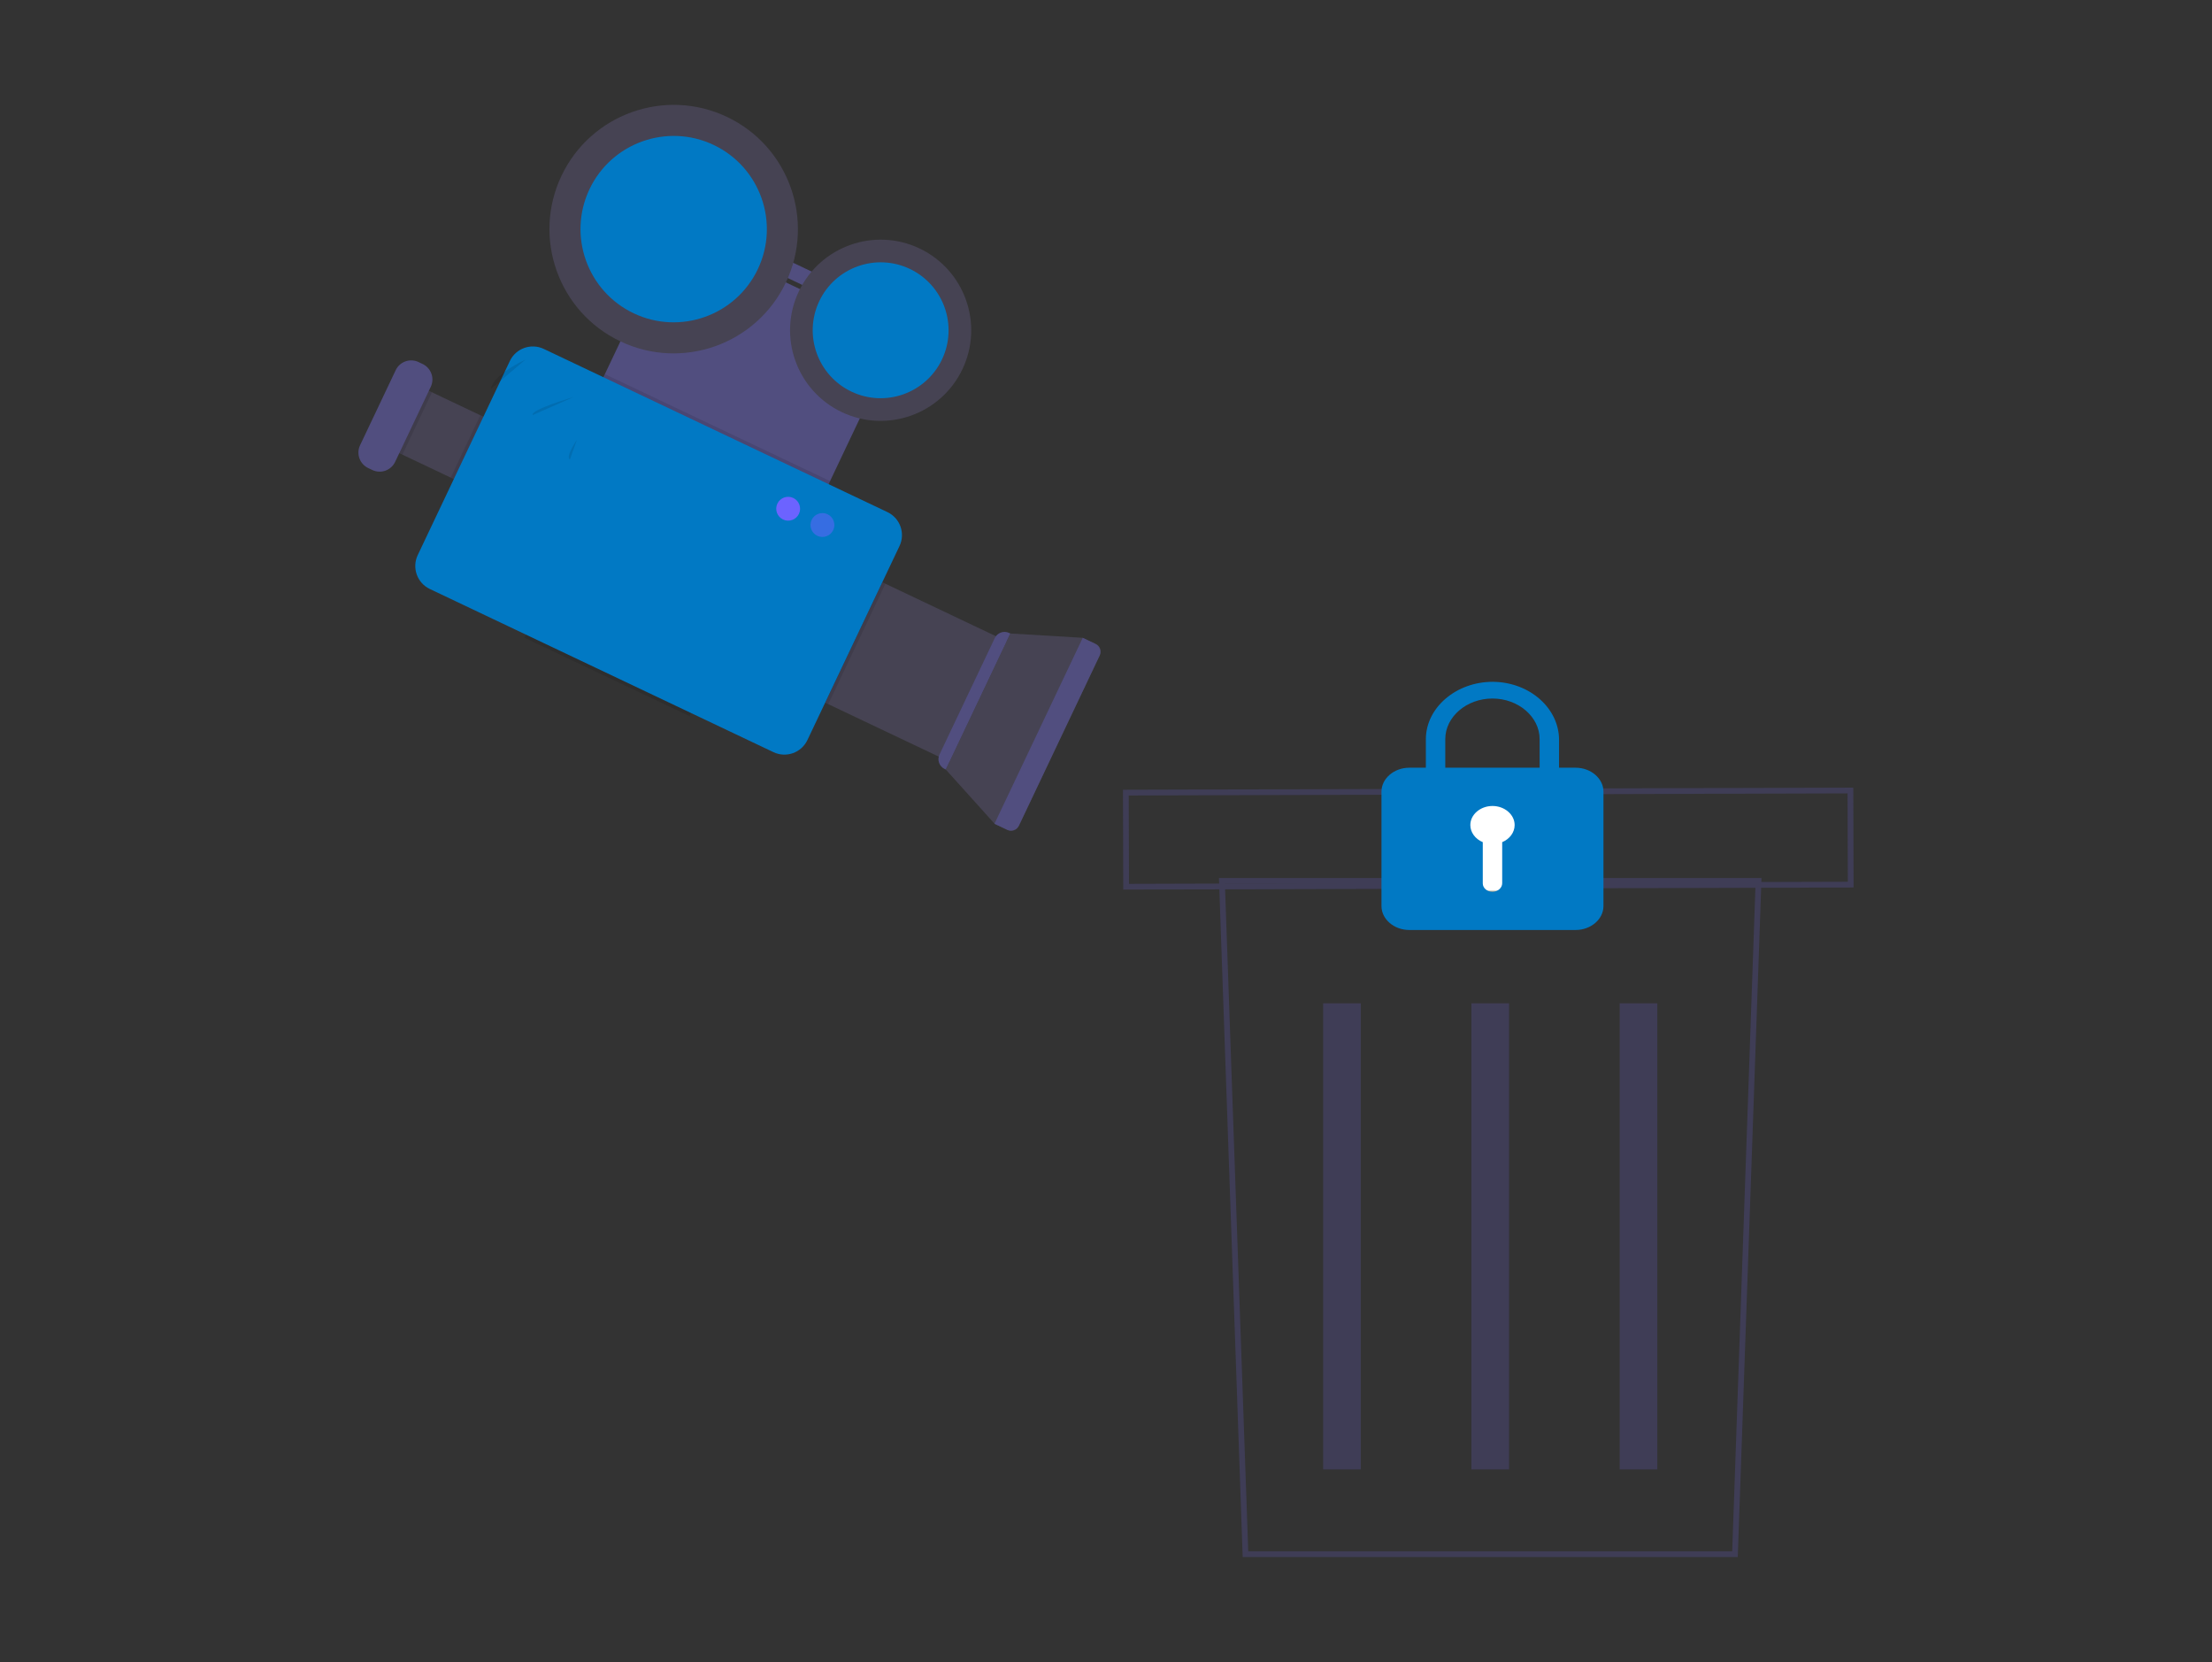 <?xml version="1.0" encoding="UTF-8" standalone="no"?> <svg xmlns="http://www.w3.org/2000/svg" xmlns:xlink="http://www.w3.org/1999/xlink" xmlns:serif="http://www.serif.com/" width="100%" height="100%" viewBox="0 0 3875 2911" version="1.1" xml:space="preserve" style="fill-rule:evenodd;clip-rule:evenodd;stroke-linecap:round;stroke-linejoin:round;stroke-miterlimit:1.5;"><rect x="0" y="0" width="3875" height="2911" fill="#333333" stroke="none"/><rect id="Artboard1" x="-0" y="0" width="3875" height="2910.72" style="fill:none;"></rect><g><g><g id="_55bfdb31-36b5-4718-97dd-773b4157bdc7" serif:id="55bfdb31-36b5-4718-97dd-773b4157bdc7"></g><path d="M901.466,755.795l-176.112,-83.605l-51.846,109.213l176.113,83.604l51.845,-109.212Z" style="fill:#464353;"></path><path d="M1769.87,1109.52l126.902,7.55l23.34,11.08c7.041,3.342 10.084,11.887 6.742,18.928l-142.37,299.9c-3.342,7.041 -11.887,10.084 -18.928,6.742l-23.339,-11.08l-85.435,-94.901l113.088,-238.219Z" style="fill:#464353;fill-rule:nonzero;"></path><path d="M1763.39,1123.18l-217.735,-103.365l-100.123,210.908l217.735,103.365l100.123,-210.908Z" style="fill:#464353;"></path><path d="M1495.92,510.782l-140.168,-66.541l-12.093,25.473l140.168,66.541l12.093,-25.473Z" style="fill:#514e7f;"></path><path d="M1574.7,588.605l-394.537,-187.296l-136.744,288.05l394.537,187.296l136.744,-288.05Z" style="fill:#514e7f;"></path><path d="M1454.15,842.548l-394.538,-187.296l-16.207,34.139l394.538,187.297l16.207,-34.14Z" style="fill-opacity:0.1;"></path><path d="M1551.1,1022.4l-8.831,-4.192l-100.123,210.908l8.831,4.192l100.123,-210.908Z" style="fill-opacity:0.1;"></path><path d="M901.466,755.795l-60.071,-28.518l-51.846,109.213l60.072,28.517l51.845,-109.212Z" style="fill-opacity:0.1;"></path><path d="M1208.19,1254.41l-289.887,-137.616l22.033,-34.551l291.387,100.397l-23.533,71.77Z" style="fill-opacity:0.1;fill-rule:nonzero;"></path><path d="M1575.76,956.31c10.552,-22.229 1.073,-48.843 -21.156,-59.395l-602.036,-285.801c-22.228,-10.552 -48.842,-1.073 -59.395,21.156l-161.368,339.919c-10.552,22.229 -1.072,48.843 21.156,59.395l602.036,285.801c22.229,10.552 48.843,1.073 59.395,-21.156l161.368,-339.919Z" style="fill:#0179c4;"></path><path d="M1767.81,1108.54l2.068,0.982l-113.088,238.219l-2.068,-0.981c-9.346,-4.437 -13.386,-15.779 -8.949,-25.125l96.912,-204.146c4.437,-9.346 15.779,-13.386 25.125,-8.949Z" style="fill:#514e7f;fill-rule:nonzero;"></path><path d="M1896.73,1117.17l22.092,10.487c7.726,3.668 11.065,13.043 7.398,20.768l-141.217,297.47c-3.667,7.726 -13.042,11.065 -20.767,7.398l-22.092,-10.488l154.586,-325.635Z" style="fill:#514e7f;fill-rule:nonzero;"></path><path d="M756.769,687.104l-31.415,-14.914l-51.846,109.213l31.415,14.913l51.846,-109.212Z" style="fill-opacity:0.1;"></path><path d="M754.612,677.496c7.101,-14.958 0.722,-32.866 -14.235,-39.967l-7.216,-3.425c-14.957,-7.101 -32.866,-0.722 -39.966,14.236l-62.409,131.462c-7.1,14.957 -0.722,32.866 14.236,39.967l7.215,3.425c14.958,7.101 32.866,0.722 39.967,-14.236l62.408,-131.462Z" style="fill:#514e7f;"></path><path d="M1273.49,204.713c108.505,51.51 154.777,181.421 103.268,289.925c-51.51,108.504 -181.421,154.776 -289.925,103.267c-108.504,-51.51 -154.776,-181.42 -103.267,-289.924c51.51,-108.505 181.42,-154.777 289.924,-103.268Z" style="fill:#464353;"></path><path d="M1250.16,253.854c81.383,38.634 116.089,136.073 77.455,217.456c-38.634,81.382 -136.073,116.088 -217.456,77.454c-81.382,-38.634 -116.088,-136.073 -77.454,-217.455c38.634,-81.383 136.073,-116.089 217.455,-77.455Z" style="fill:#0179c4;"></path><path d="M1610.77,435.098c79.118,37.559 112.858,132.286 75.299,211.404c-37.559,79.118 -132.286,112.859 -211.404,75.3c-79.118,-37.56 -112.859,-132.287 -75.299,-211.405c37.559,-79.118 132.286,-112.858 211.404,-75.299Z" style="fill:#464353;"></path><path d="M1593.75,470.944c59.334,28.167 84.637,99.207 56.47,158.541c-28.167,59.334 -99.207,84.638 -158.541,56.47c-59.334,-28.167 -84.637,-99.207 -56.47,-158.541c28.167,-59.334 99.207,-84.637 158.541,-56.47Z" style="fill:#0179c4;"></path><path d="M1389.66,872.148c10.418,4.945 14.86,17.418 9.915,27.835c-4.945,10.417 -17.418,14.86 -27.836,9.915c-10.417,-4.946 -14.86,-17.418 -9.914,-27.836c4.945,-10.417 17.418,-14.86 27.835,-9.914Z" style="fill:#6c63ff;"></path><path d="M1449.69,900.65c10.418,4.945 14.86,17.418 9.915,27.835c-4.945,10.417 -17.418,14.86 -27.836,9.915c-10.417,-4.946 -14.86,-17.418 -9.914,-27.836c4.945,-10.417 17.418,-14.86 27.835,-9.914Z" style="fill:#6c63ff;fill-opacity:0.5;"></path><path d="M920.542,629.779c0,-0 -56.273,25.335 -60.71,51.627l60.71,-51.627Z" style="fill-opacity:0.1;fill-rule:nonzero;"></path><path d="M1004.94,695.346c0,-0 -77.041,22.395 -71.699,31.648l71.699,-31.648Z" style="fill-opacity:0.1;fill-rule:nonzero;"></path><path d="M1010.62,770.485c-0,0 -20.504,29.042 -12.301,34.385l12.301,-34.385Z" style="fill-opacity:0.1;fill-rule:nonzero;"></path></g><g><g><path id="bca7d782-7e31-494e-97b0-f49b8df7894d" d="M3044.23,2727.06l-867.282,-0l-0.166,-4.86l-41.411,-1184.37l950.432,0l-41.573,1189.23Zm-857.552,-10.072l847.823,-0l40.877,-1169.09l-929.583,0l40.883,1169.09Z" style="fill:#3f3d56;fill-rule:nonzero;"></path><g id="e7d5632f-8461-4dcf-9cd9-df8e3f64d5e2"><rect id="ad932c98-7027-4b28-8e73-a76d8a4136e0" x="2317.87" y="1757.27" width="65.967" height="816.323" style="fill:#3f3d56;"></rect><rect id="ae1e5d8b-7977-4a56-a24c-fbb057f76b38" x="2577.6" y="1757.27" width="65.967" height="816.323" style="fill:#3f3d56;"></rect><rect id="bffa0855-fc38-45cc-9e39-6daa1d3e4103" x="2837.34" y="1757.27" width="65.967" height="816.323" style="fill:#3f3d56;"></rect></g><path d="M3247.12,1554.38l-5.038,0.015l-1274.35,3.721l-0.509,-174.918l5.038,-0.016l1274.35,-3.72l0.515,174.918Zm-1269.34,-6.366l1259.24,-3.678l-0.45,-154.768l-1259.24,3.669l0.45,154.777Z" style="fill:#3f3d56;fill-rule:nonzero;"></path></g><rect x="2549.83" y="1390.99" width="178.857" height="169.965" style="fill:#fff;stroke:#c2bfad;stroke-width:2.29px;"></rect><path d="M2760.36,1344.61l-29.21,-0l0,-48.79c0,-55.056 -51.048,-100.825 -115.073,-101.659c-0.409,-0.004 -0.819,-0.006 -1.229,-0.006c-64.055,0 -116.815,45.23 -117.012,100.311l-0,50.144l-29.146,-0c-26.636,0.071 -48.529,18.897 -48.611,41.802l-0,200.611c0.082,22.905 21.975,41.731 48.611,41.802l291.67,0c26.633,-0.071 48.52,-18.9 48.59,-41.802l0,-200.611c-0.07,-22.902 -21.957,-41.731 -48.59,-41.802Zm-128.805,130.373l0,71.888c0.059,7.851 -7.062,14.48 -16.167,15.053c-0.266,0.01 -0.532,0.016 -0.798,0.016c-9.353,-0 -17.05,-6.618 -17.052,-14.661l0,-72.296c-13.313,-5.583 -21.794,-17.254 -21.794,-29.991c-0,-18.304 17.516,-33.367 38.803,-33.367c21.287,0 38.803,15.063 38.803,33.367c-0,12.737 -8.481,24.408 -21.795,29.991Zm65.621,-130.373l-165.323,-0l0,-50.144c0,-38.979 37.3,-71.053 82.629,-71.053c45.329,-0 82.629,32.074 82.629,71.053l0.065,50.144Z" style="fill:#0179c4;fill-rule:nonzero;"></path></g></g></svg> 